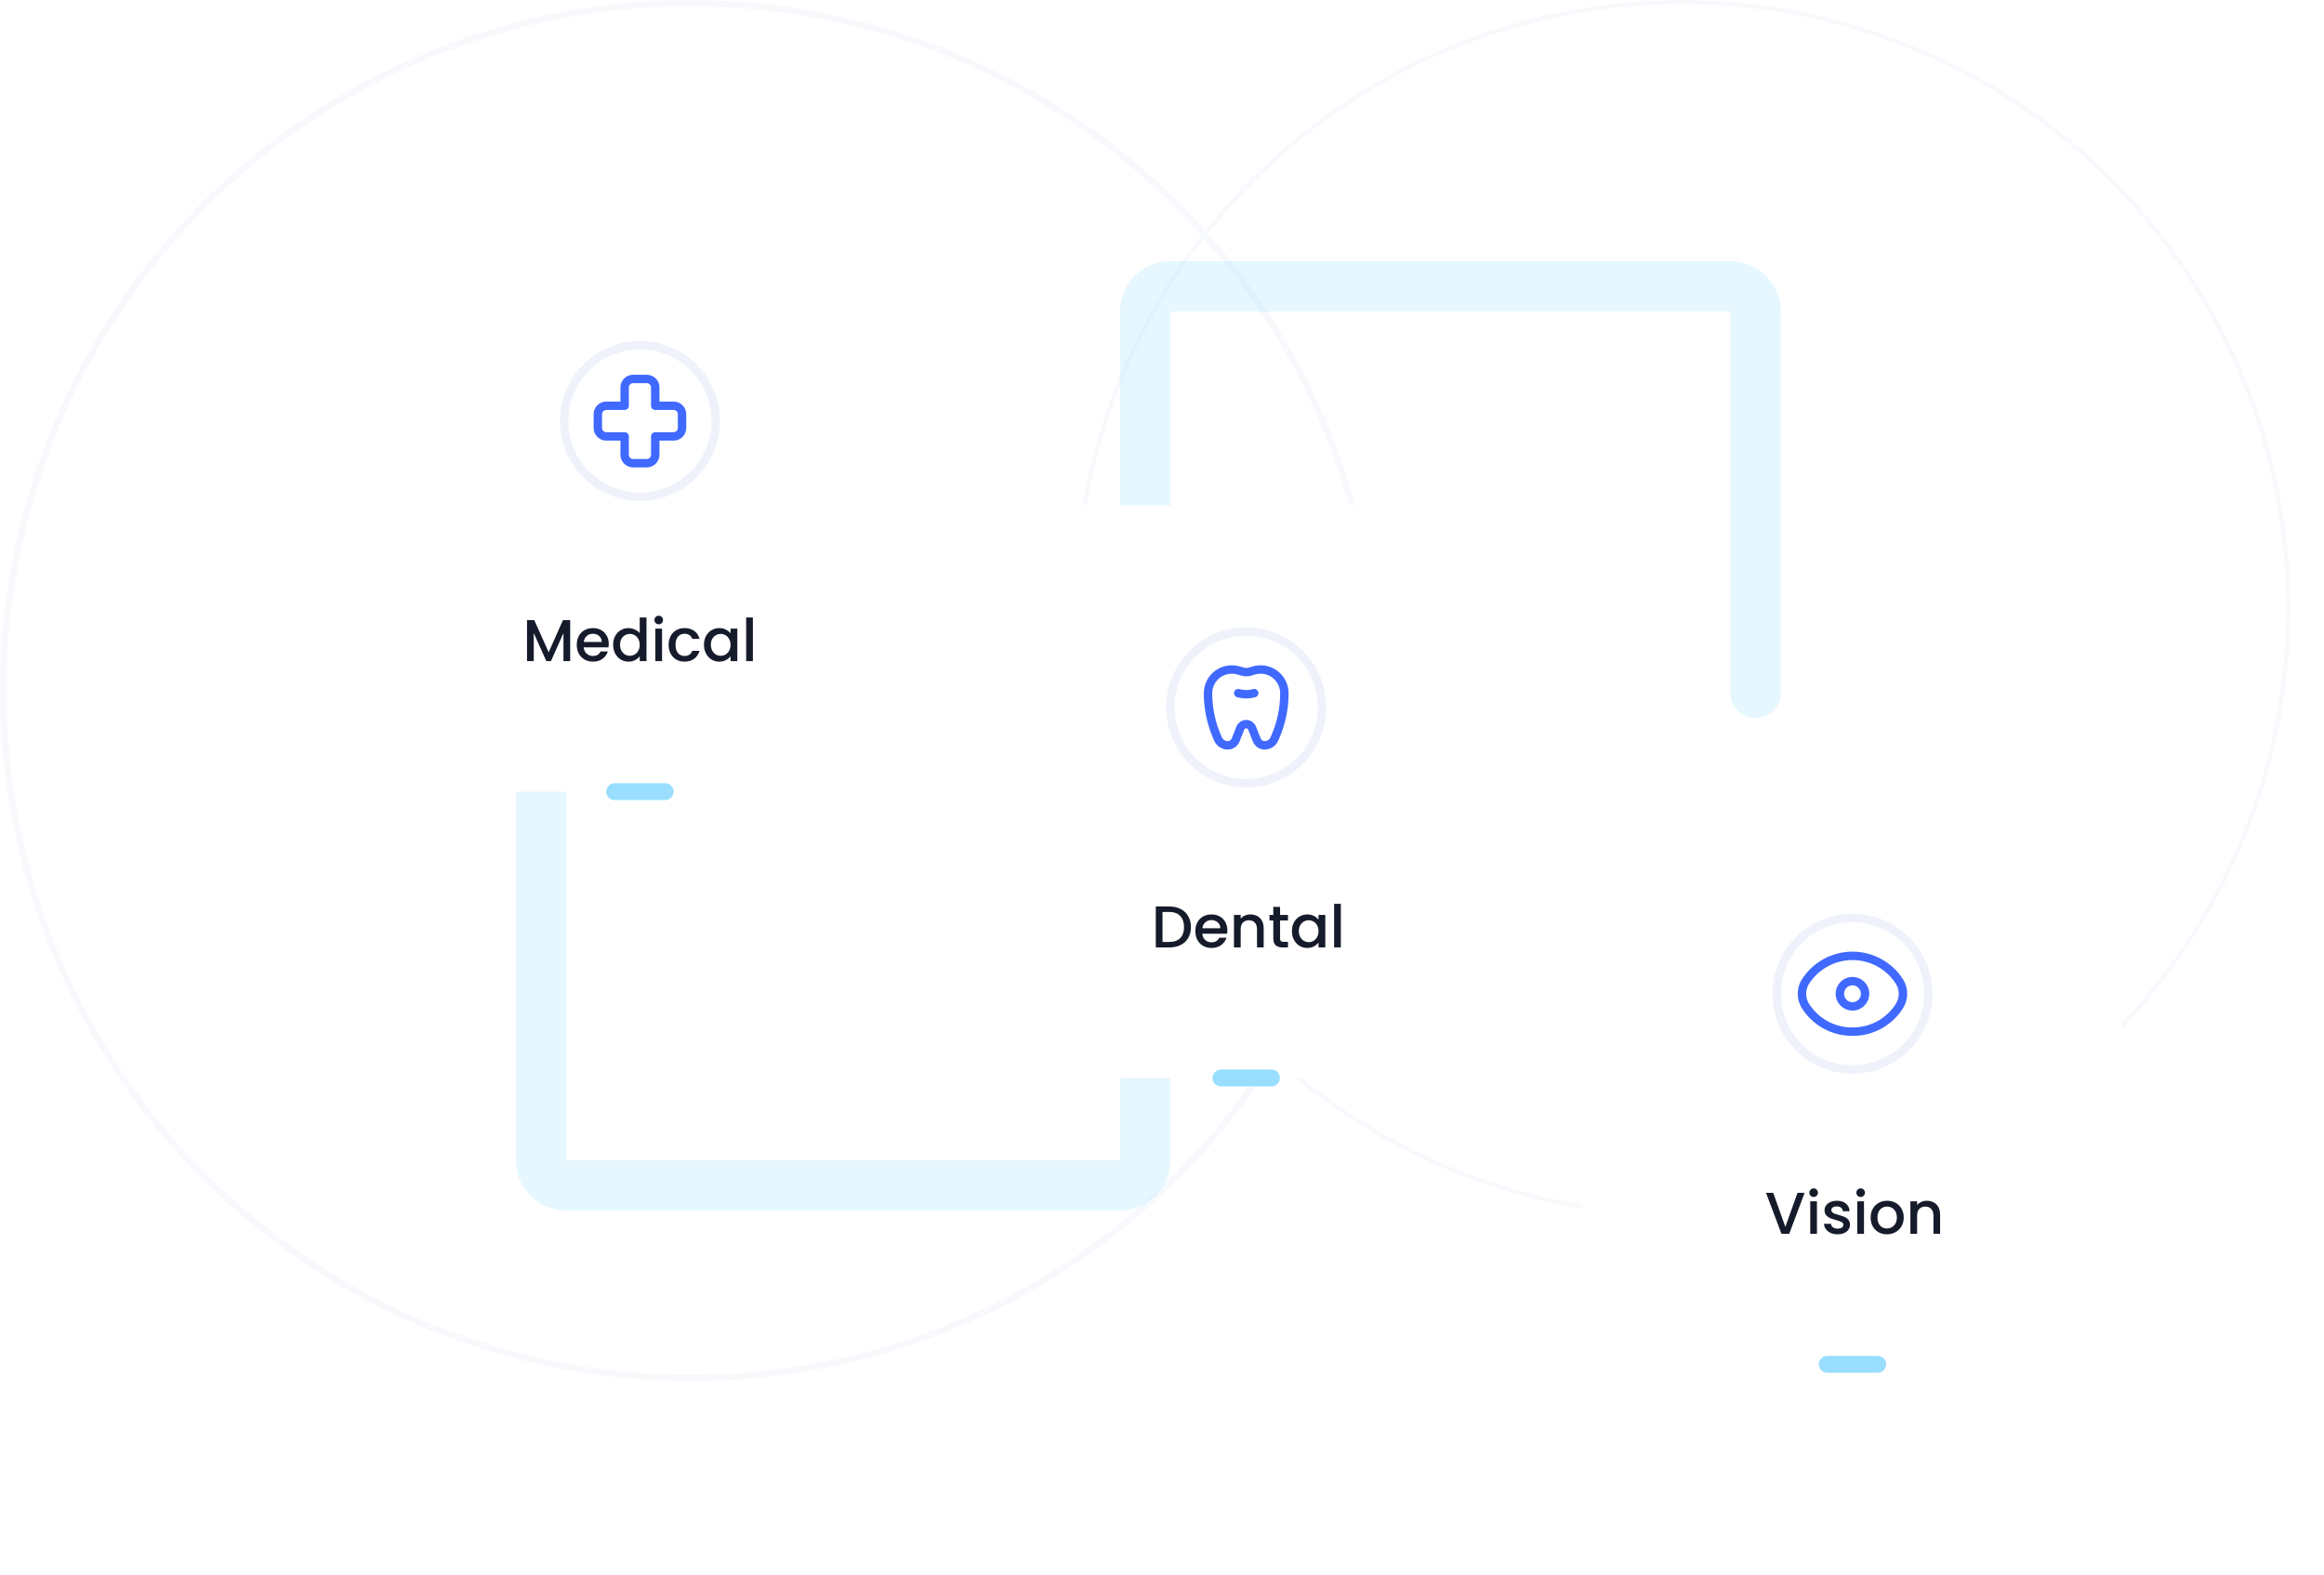 <svg width="552" height="374" viewBox="0 0 552 374" fill="none" xmlns="http://www.w3.org/2000/svg">
<rect width="544" height="328" fill="white"/>
<circle cx="164" cy="164" r="163.25" stroke="#F7F9FC" stroke-width="1.5"/>
<circle cx="399.5" cy="144.5" r="144" stroke="#F7F9FC"/>
<path d="M128.5 164.5V275.5C128.5 278.814 131.186 281.5 134.5 281.5H266C269.314 281.5 272 278.814 272 275.5V74C272 70.686 274.686 68 278 68H411C414.314 68 417 70.686 417 74V164.5" stroke="#99DEFF" stroke-opacity="0.24" stroke-width="12" stroke-linecap="round" stroke-linejoin="round"/>
<g filter="url(#filter0_d_1740_9461)">
<rect x="352" y="164" width="128" height="136" rx="12" fill="white"/>
<line x1="422" y1="300" x2="410" y2="300" stroke="#99DEFF" stroke-width="4" stroke-linecap="round"/>
<path fill-rule="evenodd" clip-rule="evenodd" d="M416 221C420.566 221.04 424.821 218.692 427.221 214.807V214.807C428.259 213.08 428.259 210.92 427.221 209.193V209.193C424.793 205.338 420.556 203 416 203C411.444 203 407.207 205.338 404.778 209.193V209.193C403.741 210.92 403.741 213.08 404.778 214.807V214.807C407.179 218.692 411.434 221.04 416 221V221Z" stroke="#4069FF" stroke-width="2" stroke-linecap="round" stroke-linejoin="round"/>
<path d="M418.123 209.88C419.294 211.051 419.294 212.952 418.123 214.125C416.952 215.296 415.051 215.296 413.878 214.125C412.707 212.954 412.707 211.053 413.878 209.88C415.051 208.707 416.951 208.707 418.123 209.88" stroke="#4069FF" stroke-width="2" stroke-linecap="round" stroke-linejoin="round"/>
<circle cx="416" cy="212" r="18" stroke="#EFF2FA" stroke-width="2" stroke-linecap="round" stroke-linejoin="round"/>
<path d="M404.635 259.27L400.981 269H399.133L395.465 259.27H397.173L400.057 267.362L402.955 259.27H404.635ZM406.782 260.264C406.493 260.264 406.25 260.166 406.054 259.97C405.858 259.774 405.76 259.531 405.76 259.242C405.76 258.953 405.858 258.71 406.054 258.514C406.25 258.318 406.493 258.22 406.782 258.22C407.062 258.22 407.3 258.318 407.496 258.514C407.692 258.71 407.79 258.953 407.79 259.242C407.79 259.531 407.692 259.774 407.496 259.97C407.3 260.166 407.062 260.264 406.782 260.264ZM407.566 261.286V269H405.97V261.286H407.566ZM412.461 269.126C411.855 269.126 411.309 269.019 410.823 268.804C410.347 268.58 409.969 268.281 409.689 267.908C409.409 267.525 409.26 267.101 409.241 266.634H410.893C410.921 266.961 411.075 267.236 411.355 267.46C411.645 267.675 412.004 267.782 412.433 267.782C412.881 267.782 413.227 267.698 413.469 267.53C413.721 267.353 413.847 267.129 413.847 266.858C413.847 266.569 413.707 266.354 413.427 266.214C413.157 266.074 412.723 265.92 412.125 265.752C411.547 265.593 411.075 265.439 410.711 265.29C410.347 265.141 410.03 264.912 409.759 264.604C409.498 264.296 409.367 263.89 409.367 263.386C409.367 262.975 409.489 262.602 409.731 262.266C409.974 261.921 410.319 261.65 410.767 261.454C411.225 261.258 411.747 261.16 412.335 261.16C413.213 261.16 413.917 261.384 414.449 261.832C414.991 262.271 415.28 262.873 415.317 263.638H413.721C413.693 263.293 413.553 263.017 413.301 262.812C413.049 262.607 412.709 262.504 412.279 262.504C411.859 262.504 411.537 262.583 411.313 262.742C411.089 262.901 410.977 263.111 410.977 263.372C410.977 263.577 411.052 263.75 411.201 263.89C411.351 264.03 411.533 264.142 411.747 264.226C411.962 264.301 412.279 264.399 412.699 264.52C413.259 264.669 413.717 264.823 414.071 264.982C414.435 265.131 414.748 265.355 415.009 265.654C415.271 265.953 415.406 266.349 415.415 266.844C415.415 267.283 415.294 267.675 415.051 268.02C414.809 268.365 414.463 268.636 414.015 268.832C413.577 269.028 413.059 269.126 412.461 269.126ZM417.952 260.264C417.663 260.264 417.42 260.166 417.224 259.97C417.028 259.774 416.93 259.531 416.93 259.242C416.93 258.953 417.028 258.71 417.224 258.514C417.42 258.318 417.663 258.22 417.952 258.22C418.232 258.22 418.47 258.318 418.666 258.514C418.862 258.71 418.96 258.953 418.96 259.242C418.96 259.531 418.862 259.774 418.666 259.97C418.47 260.166 418.232 260.264 417.952 260.264ZM418.736 261.286V269H417.14V261.286H418.736ZM424.177 269.126C423.449 269.126 422.791 268.963 422.203 268.636C421.615 268.3 421.153 267.833 420.817 267.236C420.481 266.629 420.313 265.929 420.313 265.136C420.313 264.352 420.486 263.657 420.831 263.05C421.177 262.443 421.648 261.977 422.245 261.65C422.843 261.323 423.51 261.16 424.247 261.16C424.985 261.16 425.652 261.323 426.249 261.65C426.847 261.977 427.318 262.443 427.663 263.05C428.009 263.657 428.181 264.352 428.181 265.136C428.181 265.92 428.004 266.615 427.649 267.222C427.295 267.829 426.809 268.3 426.193 268.636C425.587 268.963 424.915 269.126 424.177 269.126ZM424.177 267.74C424.588 267.74 424.971 267.642 425.325 267.446C425.689 267.25 425.983 266.956 426.207 266.564C426.431 266.172 426.543 265.696 426.543 265.136C426.543 264.576 426.436 264.105 426.221 263.722C426.007 263.33 425.722 263.036 425.367 262.84C425.013 262.644 424.63 262.546 424.219 262.546C423.809 262.546 423.426 262.644 423.071 262.84C422.726 263.036 422.451 263.33 422.245 263.722C422.04 264.105 421.937 264.576 421.937 265.136C421.937 265.967 422.147 266.611 422.567 267.068C422.997 267.516 423.533 267.74 424.177 267.74ZM433.651 261.16C434.258 261.16 434.799 261.286 435.275 261.538C435.76 261.79 436.138 262.163 436.409 262.658C436.68 263.153 436.815 263.75 436.815 264.45V269H435.233V264.688C435.233 263.997 435.06 263.47 434.715 263.106C434.37 262.733 433.898 262.546 433.301 262.546C432.704 262.546 432.228 262.733 431.873 263.106C431.528 263.47 431.355 263.997 431.355 264.688V269H429.759V261.286H431.355V262.168C431.616 261.851 431.948 261.603 432.349 261.426C432.76 261.249 433.194 261.16 433.651 261.16Z" fill="#161B2C"/>
</g>
<g filter="url(#filter1_d_1740_9461)">
<rect x="208" y="96" width="128" height="136" rx="12" fill="white"/>
<line x1="278" y1="232" x2="266" y2="232" stroke="#99DEFF" stroke-width="4" stroke-linecap="round"/>
<path fill-rule="evenodd" clip-rule="evenodd" d="M273.382 148.9L274.517 151.735C274.823 152.499 275.563 153.002 276.387 153.002V153.002C277.394 153.002 278.302 152.401 278.7 151.477L278.98 150.825C280.359 147.607 281.071 144.142 281.071 140.642V140.642C281.071 139.618 280.793 138.616 280.267 137.737V137.737C278.956 135.554 276.347 134.518 273.896 135.206L272.82 135.508C272.286 135.658 271.719 135.658 271.183 135.508L270.107 135.206C267.654 134.518 265.045 135.554 263.734 137.737V137.737C263.208 138.616 262.93 139.62 262.93 140.642V140.642C262.93 144.144 263.64 147.607 265.021 150.825L265.301 151.477C265.697 152.403 266.605 153.004 267.612 153.004V153.004C268.436 153.004 269.176 152.501 269.482 151.737L270.617 148.902C270.843 148.338 271.391 147.966 271.999 147.966V147.966C272.608 147.966 273.156 148.336 273.382 148.9Z" stroke="#4069FF" stroke-width="2" stroke-linecap="round" stroke-linejoin="round"/>
<circle cx="272" cy="144" r="18.008" stroke="#EFF2FA" stroke-width="2" stroke-linecap="round" stroke-linejoin="round"/>
<path d="M273.895 140.606C272.657 140.955 271.344 140.955 270.105 140.606" stroke="#4069FF" stroke-width="2" stroke-linecap="round" stroke-linejoin="round"/>
<path d="M253.705 191.27C254.741 191.27 255.646 191.471 256.421 191.872C257.205 192.264 257.807 192.833 258.227 193.58C258.656 194.317 258.871 195.181 258.871 196.17C258.871 197.159 258.656 198.018 258.227 198.746C257.807 199.474 257.205 200.034 256.421 200.426C255.646 200.809 254.741 201 253.705 201H250.527V191.27H253.705ZM253.705 199.698C254.843 199.698 255.716 199.39 256.323 198.774C256.929 198.158 257.233 197.29 257.233 196.17C257.233 195.041 256.929 194.159 256.323 193.524C255.716 192.889 254.843 192.572 253.705 192.572H252.123V199.698H253.705ZM267.522 196.954C267.522 197.243 267.504 197.505 267.466 197.738H261.572C261.619 198.354 261.848 198.849 262.258 199.222C262.669 199.595 263.173 199.782 263.77 199.782C264.629 199.782 265.236 199.423 265.59 198.704H267.312C267.079 199.413 266.654 199.997 266.038 200.454C265.432 200.902 264.676 201.126 263.77 201.126C263.033 201.126 262.37 200.963 261.782 200.636C261.204 200.3 260.746 199.833 260.41 199.236C260.084 198.629 259.92 197.929 259.92 197.136C259.92 196.343 260.079 195.647 260.396 195.05C260.723 194.443 261.176 193.977 261.754 193.65C262.342 193.323 263.014 193.16 263.77 193.16C264.498 193.16 265.147 193.319 265.716 193.636C266.286 193.953 266.729 194.401 267.046 194.98C267.364 195.549 267.522 196.207 267.522 196.954ZM265.856 196.45C265.847 195.862 265.637 195.391 265.226 195.036C264.816 194.681 264.307 194.504 263.7 194.504C263.15 194.504 262.678 194.681 262.286 195.036C261.894 195.381 261.661 195.853 261.586 196.45H265.856ZM272.985 193.16C273.592 193.16 274.133 193.286 274.609 193.538C275.094 193.79 275.472 194.163 275.743 194.658C276.014 195.153 276.149 195.75 276.149 196.45V201H274.567V196.688C274.567 195.997 274.394 195.47 274.049 195.106C273.704 194.733 273.232 194.546 272.635 194.546C272.038 194.546 271.562 194.733 271.207 195.106C270.862 195.47 270.689 195.997 270.689 196.688V201H269.093V193.286H270.689V194.168C270.95 193.851 271.282 193.603 271.683 193.426C272.094 193.249 272.528 193.16 272.985 193.16ZM280.047 194.588V198.858C280.047 199.147 280.112 199.357 280.243 199.488C280.383 199.609 280.616 199.67 280.943 199.67H281.923V201H280.663C279.944 201 279.393 200.832 279.011 200.496C278.628 200.16 278.437 199.614 278.437 198.858V194.588H277.527V193.286H278.437V191.368H280.047V193.286H281.923V194.588H280.047ZM282.862 197.108C282.862 196.333 283.02 195.647 283.338 195.05C283.664 194.453 284.103 193.991 284.654 193.664C285.214 193.328 285.83 193.16 286.502 193.16C287.108 193.16 287.636 193.281 288.084 193.524C288.541 193.757 288.905 194.051 289.176 194.406V193.286H290.786V201H289.176V199.852C288.905 200.216 288.536 200.519 288.07 200.762C287.603 201.005 287.071 201.126 286.474 201.126C285.811 201.126 285.204 200.958 284.654 200.622C284.103 200.277 283.664 199.801 283.338 199.194C283.02 198.578 282.862 197.883 282.862 197.108ZM289.176 197.136C289.176 196.604 289.064 196.142 288.84 195.75C288.625 195.358 288.34 195.059 287.986 194.854C287.631 194.649 287.248 194.546 286.838 194.546C286.427 194.546 286.044 194.649 285.69 194.854C285.335 195.05 285.046 195.344 284.822 195.736C284.607 196.119 284.5 196.576 284.5 197.108C284.5 197.64 284.607 198.107 284.822 198.508C285.046 198.909 285.335 199.217 285.69 199.432C286.054 199.637 286.436 199.74 286.838 199.74C287.248 199.74 287.631 199.637 287.986 199.432C288.34 199.227 288.625 198.928 288.84 198.536C289.064 198.135 289.176 197.668 289.176 197.136ZM294.478 190.64V201H292.882V190.64H294.478Z" fill="#161B2C"/>
</g>
<g filter="url(#filter2_d_1740_9461)">
<rect x="64" y="28" width="128" height="136" rx="12" fill="white"/>
<path fill-rule="evenodd" clip-rule="evenodd" d="M128 93.972V93.972C118.06 93.972 110 85.914 110 75.974V75.972C110 66.032 118.058 57.974 127.998 57.974H128C137.94 57.974 145.998 66.032 145.998 75.972V75.972C146 85.912 137.94 93.972 128 93.972Z" stroke="#EFF2FA" stroke-width="2" stroke-linecap="round" stroke-linejoin="round"/>
<path fill-rule="evenodd" clip-rule="evenodd" d="M136 72.364H131.636V68C131.636 66.896 130.74 66 129.636 66H126.364C125.26 66 124.364 66.896 124.364 68V72.364H120C118.896 72.364 118 73.26 118 74.364V77.636C118 78.74 118.896 79.636 120 79.636H124.364V84C124.364 85.104 125.26 86 126.364 86H129.636C130.74 86 131.636 85.104 131.636 84V79.636H136C137.104 79.636 138 78.74 138 77.636V74.364C138 73.26 137.104 72.364 136 72.364Z" stroke="#4069FF" stroke-width="2" stroke-linecap="round" stroke-linejoin="round"/>
<path d="M111.428 123.27V133H109.832V126.336L106.864 133H105.758L102.776 126.336V133H101.18V123.27H102.902L106.318 130.9L109.72 123.27H111.428ZM120.596 128.954C120.596 129.243 120.577 129.505 120.54 129.738H114.646C114.692 130.354 114.921 130.849 115.332 131.222C115.742 131.595 116.246 131.782 116.844 131.782C117.702 131.782 118.309 131.423 118.664 130.704H120.386C120.152 131.413 119.728 131.997 119.112 132.454C118.505 132.902 117.749 133.126 116.844 133.126C116.106 133.126 115.444 132.963 114.856 132.636C114.277 132.3 113.82 131.833 113.484 131.236C113.157 130.629 112.994 129.929 112.994 129.136C112.994 128.343 113.152 127.647 113.47 127.05C113.796 126.443 114.249 125.977 114.828 125.65C115.416 125.323 116.088 125.16 116.844 125.16C117.572 125.16 118.22 125.319 118.79 125.636C119.359 125.953 119.802 126.401 120.12 126.98C120.437 127.549 120.596 128.207 120.596 128.954ZM118.93 128.45C118.92 127.862 118.71 127.391 118.3 127.036C117.889 126.681 117.38 126.504 116.774 126.504C116.223 126.504 115.752 126.681 115.36 127.036C114.968 127.381 114.734 127.853 114.66 128.45H118.93ZM121.634 129.108C121.634 128.333 121.793 127.647 122.11 127.05C122.437 126.453 122.876 125.991 123.426 125.664C123.986 125.328 124.607 125.16 125.288 125.16C125.792 125.16 126.287 125.272 126.772 125.496C127.267 125.711 127.659 126 127.948 126.364V122.64H129.558V133H127.948V131.838C127.687 132.211 127.323 132.519 126.856 132.762C126.399 133.005 125.872 133.126 125.274 133.126C124.602 133.126 123.986 132.958 123.426 132.622C122.876 132.277 122.437 131.801 122.11 131.194C121.793 130.578 121.634 129.883 121.634 129.108ZM127.948 129.136C127.948 128.604 127.836 128.142 127.612 127.75C127.398 127.358 127.113 127.059 126.758 126.854C126.404 126.649 126.021 126.546 125.61 126.546C125.2 126.546 124.817 126.649 124.462 126.854C124.108 127.05 123.818 127.344 123.594 127.736C123.38 128.119 123.272 128.576 123.272 129.108C123.272 129.64 123.38 130.107 123.594 130.508C123.818 130.909 124.108 131.217 124.462 131.432C124.826 131.637 125.209 131.74 125.61 131.74C126.021 131.74 126.404 131.637 126.758 131.432C127.113 131.227 127.398 130.928 127.612 130.536C127.836 130.135 127.948 129.668 127.948 129.136ZM132.466 124.264C132.177 124.264 131.934 124.166 131.738 123.97C131.542 123.774 131.444 123.531 131.444 123.242C131.444 122.953 131.542 122.71 131.738 122.514C131.934 122.318 132.177 122.22 132.466 122.22C132.746 122.22 132.984 122.318 133.18 122.514C133.376 122.71 133.474 122.953 133.474 123.242C133.474 123.531 133.376 123.774 133.18 123.97C132.984 124.166 132.746 124.264 132.466 124.264ZM133.25 125.286V133H131.654V125.286H133.25ZM134.814 129.136C134.814 128.343 134.973 127.647 135.29 127.05C135.617 126.443 136.065 125.977 136.634 125.65C137.203 125.323 137.857 125.16 138.594 125.16C139.527 125.16 140.297 125.384 140.904 125.832C141.52 126.271 141.935 126.901 142.15 127.722H140.428C140.288 127.339 140.064 127.041 139.756 126.826C139.448 126.611 139.061 126.504 138.594 126.504C137.941 126.504 137.418 126.737 137.026 127.204C136.643 127.661 136.452 128.305 136.452 129.136C136.452 129.967 136.643 130.615 137.026 131.082C137.418 131.549 137.941 131.782 138.594 131.782C139.518 131.782 140.129 131.376 140.428 130.564H142.15C141.926 131.348 141.506 131.973 140.89 132.44C140.274 132.897 139.509 133.126 138.594 133.126C137.857 133.126 137.203 132.963 136.634 132.636C136.065 132.3 135.617 131.833 135.29 131.236C134.973 130.629 134.814 129.929 134.814 129.136ZM143.208 129.108C143.208 128.333 143.367 127.647 143.684 127.05C144.011 126.453 144.45 125.991 145 125.664C145.56 125.328 146.176 125.16 146.848 125.16C147.455 125.16 147.982 125.281 148.43 125.524C148.888 125.757 149.252 126.051 149.522 126.406V125.286H151.132V133H149.522V131.852C149.252 132.216 148.883 132.519 148.416 132.762C147.95 133.005 147.418 133.126 146.82 133.126C146.158 133.126 145.551 132.958 145 132.622C144.45 132.277 144.011 131.801 143.684 131.194C143.367 130.578 143.208 129.883 143.208 129.108ZM149.522 129.136C149.522 128.604 149.41 128.142 149.186 127.75C148.972 127.358 148.687 127.059 148.332 126.854C147.978 126.649 147.595 126.546 147.184 126.546C146.774 126.546 146.391 126.649 146.036 126.854C145.682 127.05 145.392 127.344 145.168 127.736C144.954 128.119 144.846 128.576 144.846 129.108C144.846 129.64 144.954 130.107 145.168 130.508C145.392 130.909 145.682 131.217 146.036 131.432C146.4 131.637 146.783 131.74 147.184 131.74C147.595 131.74 147.978 131.637 148.332 131.432C148.687 131.227 148.972 130.928 149.186 130.536C149.41 130.135 149.522 129.668 149.522 129.136ZM154.825 122.64V133H153.229V122.64H154.825Z" fill="#161B2C"/>
<line x1="134" y1="164" x2="122" y2="164" stroke="#99DEFF" stroke-width="4" stroke-linecap="round"/>
</g>
<defs>
<filter id="filter0_d_1740_9461" x="328" y="140" width="224" height="234" filterUnits="userSpaceOnUse" color-interpolation-filters="sRGB">
<feFlood flood-opacity="0" result="BackgroundImageFix"/>
<feColorMatrix in="SourceAlpha" type="matrix" values="0 0 0 0 0 0 0 0 0 0 0 0 0 0 0 0 0 0 127 0" result="hardAlpha"/>
<feOffset dx="24" dy="24"/>
<feGaussianBlur stdDeviation="24"/>
<feComposite in2="hardAlpha" operator="out"/>
<feColorMatrix type="matrix" values="0 0 0 0 0.086 0 0 0 0 0.106 0 0 0 0 0.173 0 0 0 0.04 0"/>
<feBlend mode="normal" in2="BackgroundImageFix" result="effect1_dropShadow_1740_9461"/>
<feBlend mode="normal" in="SourceGraphic" in2="effect1_dropShadow_1740_9461" result="shape"/>
</filter>
<filter id="filter1_d_1740_9461" x="184" y="72" width="224" height="234" filterUnits="userSpaceOnUse" color-interpolation-filters="sRGB">
<feFlood flood-opacity="0" result="BackgroundImageFix"/>
<feColorMatrix in="SourceAlpha" type="matrix" values="0 0 0 0 0 0 0 0 0 0 0 0 0 0 0 0 0 0 127 0" result="hardAlpha"/>
<feOffset dx="24" dy="24"/>
<feGaussianBlur stdDeviation="24"/>
<feComposite in2="hardAlpha" operator="out"/>
<feColorMatrix type="matrix" values="0 0 0 0 0.086 0 0 0 0 0.106 0 0 0 0 0.173 0 0 0 0.04 0"/>
<feBlend mode="normal" in2="BackgroundImageFix" result="effect1_dropShadow_1740_9461"/>
<feBlend mode="normal" in="SourceGraphic" in2="effect1_dropShadow_1740_9461" result="shape"/>
</filter>
<filter id="filter2_d_1740_9461" x="40" y="4" width="224" height="234" filterUnits="userSpaceOnUse" color-interpolation-filters="sRGB">
<feFlood flood-opacity="0" result="BackgroundImageFix"/>
<feColorMatrix in="SourceAlpha" type="matrix" values="0 0 0 0 0 0 0 0 0 0 0 0 0 0 0 0 0 0 127 0" result="hardAlpha"/>
<feOffset dx="24" dy="24"/>
<feGaussianBlur stdDeviation="24"/>
<feComposite in2="hardAlpha" operator="out"/>
<feColorMatrix type="matrix" values="0 0 0 0 0.086 0 0 0 0 0.106 0 0 0 0 0.173 0 0 0 0.04 0"/>
<feBlend mode="normal" in2="BackgroundImageFix" result="effect1_dropShadow_1740_9461"/>
<feBlend mode="normal" in="SourceGraphic" in2="effect1_dropShadow_1740_9461" result="shape"/>
</filter>
</defs>
</svg>
